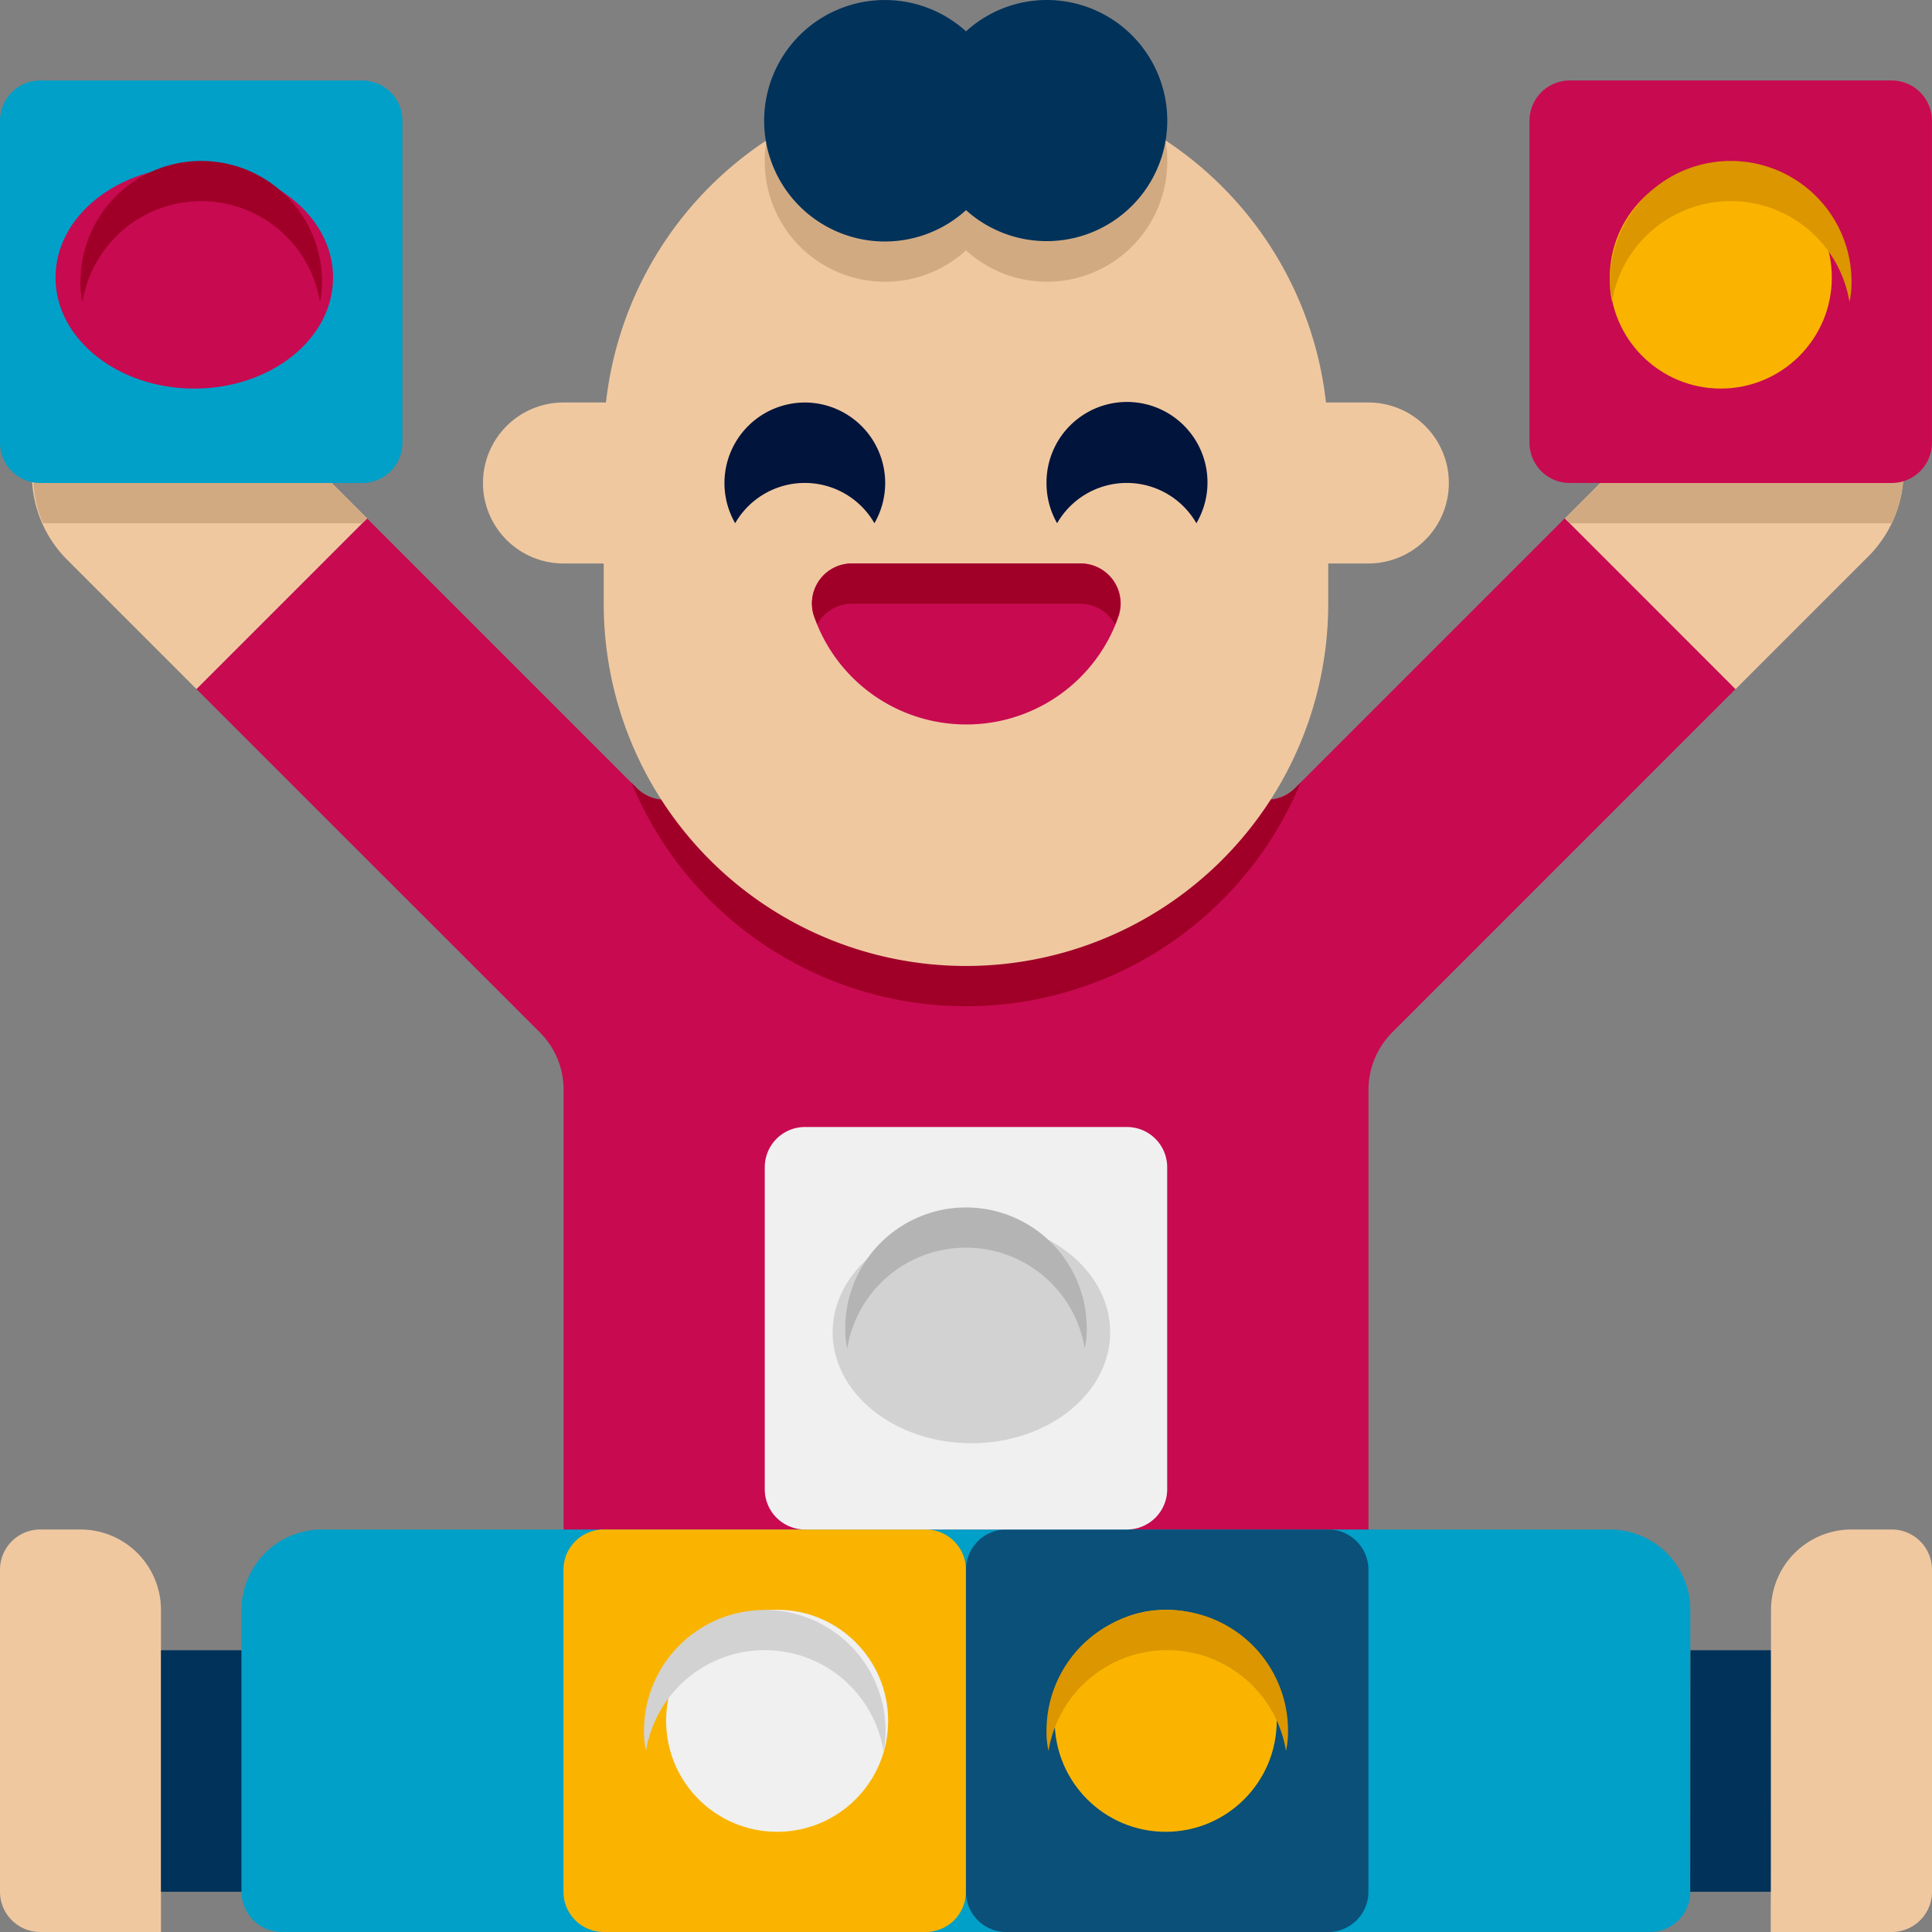 <svg xmlns="http://www.w3.org/2000/svg" width="34.805" height="34.805" viewBox="0 0 34.805 34.805">
  <rect x="0" y="0" width="34.805" height="34.805" fill="#808080" stroke="none"/>
  <g id="Group_1529" data-name="Group 1529" transform="translate(-8 -8)">
    <path id="Path_12008" data-name="Path 12008" d="M40.608,23.954l-6.185,6.185a1.473,1.473,0,0,0-.428,1.03V41.995h-14.5V31.169a1.455,1.455,0,0,0-.428-1.03L12.88,23.954l3.074-3.074,4.858,4.858a.718.718,0,0,0,.943.065,5.729,5.729,0,0,1,3.538-1.211h2.9A5.872,5.872,0,0,1,31.74,25.8a.709.709,0,0,0,.935-.065l4.858-4.858Z" transform="translate(-1.342 -3.541)" fill="#c80a50"/>
    <path id="Path_12009" data-name="Path 12009" d="M35.741,27.051a6.523,6.523,0,0,1-12.051,0l.094.094a.718.718,0,0,0,.943.065A5.729,5.729,0,0,1,28.265,26h2.9a5.872,5.872,0,0,1,3.546,1.211.709.709,0,0,0,.935-.065Z" transform="translate(-4.313 -4.948)" fill="#a00028"/>
    <path id="Path_12010" data-name="Path 12010" d="M52.34,20.426l-2.386,2.386L46.88,19.737l2.328-2.328a2.219,2.219,0,0,1,2.8-.334,2.173,2.173,0,0,1,.334,3.35Z" transform="translate(-10.688 -2.397)" fill="#f0c8a0"/>
    <path id="Path_12011" data-name="Path 12011" d="M52.768,19.824h-5.8l-.087-.087,2.328-2.328a2.219,2.219,0,0,1,2.8-.334,2.175,2.175,0,0,1,.761,2.748Z" transform="translate(-10.688 -2.397)" fill="#d2aa82"/>
    <path id="Path_12012" data-name="Path 12012" d="M14.841,19.767l-3.074,3.074-2.3-2.3a2.174,2.174,0,1,1,3.074-3.074Z" transform="translate(-0.228 -2.428)" fill="#f0c8a0"/>
    <path id="Path_12013" data-name="Path 12013" d="M14.841,19.767l-.087.087H9a2.174,2.174,0,0,1,3.538-2.386Z" transform="translate(-0.228 -2.428)" fill="#d2aa82"/>
    <path id="Path_12014" data-name="Path 12014" d="M29.526,25.952A6.526,6.526,0,0,1,23,19.426v-2.9a6.526,6.526,0,1,1,13.052,0v2.9A6.526,6.526,0,0,1,29.526,25.952Z" transform="translate(-4.124 -0.55)" fill="#f0c8a0"/>
    <path id="Path_12015" data-name="Path 12015" d="M27.448,18A1.451,1.451,0,0,1,28.7,20.175a1.447,1.447,0,0,0-2.509,0A1.452,1.452,0,0,1,27.448,18ZM31.8,19.45a1.45,1.45,0,1,1,2.7.725,1.447,1.447,0,0,0-2.509,0A1.446,1.446,0,0,1,31.8,19.45Z" transform="translate(-4.947 -2.749)" fill="#00143c"/>
    <path id="Path_12016" data-name="Path 12016" d="M30.945,24.9A2.9,2.9,0,0,1,28.2,22.932a.721.721,0,0,1,.7-.932h4.1a.721.721,0,0,1,.7.932A2.9,2.9,0,0,1,30.945,24.9Z" transform="translate(-5.542 -3.849)" fill="#c80a50"/>
    <path id="Path_12017" data-name="Path 12017" d="M33.693,22.928c-.022.058-.044.116-.065.167a.714.714,0,0,0-.631-.37h-4.1a.714.714,0,0,0-.631.37c-.022-.051-.044-.109-.065-.167a.719.719,0,0,1,.7-.928H33A.719.719,0,0,1,33.693,22.928Z" transform="translate(-5.542 -3.849)" fill="#a00028"/>
    <path id="Path_12018" data-name="Path 12018" d="M34.251,11.45a2.166,2.166,0,0,1-3.625,1.61A2.166,2.166,0,0,1,27,11.45a2.045,2.045,0,0,1,.065-.515,7.242,7.242,0,0,1,7.12,0A2.045,2.045,0,0,1,34.251,11.45Z" transform="translate(-5.223 -0.55)" fill="#d2aa82"/>
    <path id="Path_12019" data-name="Path 12019" d="M32.076,8a2.159,2.159,0,0,0-1.45.565,2.175,2.175,0,1,0,0,3.221A2.172,2.172,0,1,0,32.076,8Z" transform="translate(-5.223)" fill="#00325a"/>
    <path id="Path_12020" data-name="Path 12020" d="M22.9,20.9H21.45a1.45,1.45,0,0,1,0-2.9H22.9ZM34.5,18h1.45a1.45,1.45,0,0,1,0,2.9H34.5Z" transform="translate(-3.299 -2.749)" fill="#f0c8a0"/>
    <path id="Path_12021" data-name="Path 12021" d="M40.1,47.45v5.076a.725.725,0,0,1-.725.725H14.725A.725.725,0,0,1,14,52.526V47.45A1.45,1.45,0,0,1,15.45,46h23.2A1.45,1.45,0,0,1,40.1,47.45Z" transform="translate(-1.649 -10.446)" fill="#00a0c8"/>
    <path id="Path_12022" data-name="Path 12022" d="M10.9,53.251H8.725A.725.725,0,0,1,8,52.526v-5.8A.725.725,0,0,1,8.725,46H9.45a1.45,1.45,0,0,1,1.45,1.45Zm29,0H42.08a.725.725,0,0,0,.725-.725v-5.8A.725.725,0,0,0,42.08,46h-.725a1.45,1.45,0,0,0-1.45,1.45Z" transform="translate(0 -10.446)" fill="#f0c8a0"/>
    <path id="Path_12023" data-name="Path 12023" d="M12,49h1.45v4.351H12Zm27.554,0H41v4.351h-1.45Z" transform="translate(-1.1 -11.271)" fill="#00325a"/>
    <path id="Path_12024" data-name="Path 12024" d="M28.526,53.251h-5.8A.725.725,0,0,1,22,52.526v-5.8A.725.725,0,0,1,22.725,46h5.8a.725.725,0,0,1,.725.725v5.8A.725.725,0,0,1,28.526,53.251Z" transform="translate(-3.849 -10.446)" fill="#fab400"/>
    <circle id="Ellipse_121" data-name="Ellipse 121" cx="2" cy="2" r="2" transform="translate(20 37)" fill="#f0f0f0"/>
    <path id="Path_12025" data-name="Path 12025" d="M28.35,50.175a1.5,1.5,0,0,1-.036.363,2.168,2.168,0,0,0-4.278,0A1.5,1.5,0,0,1,24,50.175a2.175,2.175,0,0,1,4.351,0Z" transform="translate(-4.398 -10.996)" fill="#d2d2d2"/>
    <path id="Path_12026" data-name="Path 12026" d="M38.526,53.251h-5.8A.725.725,0,0,1,32,52.526v-5.8A.725.725,0,0,1,32.725,46h5.8a.725.725,0,0,1,.725.725v5.8A.725.725,0,0,1,38.526,53.251Z" transform="translate(-6.598 -10.446)" fill="#0a5078"/>
    <circle id="Ellipse_122" data-name="Ellipse 122" cx="2" cy="2" r="2" transform="translate(27 37)" fill="#fab400"/>
    <path id="Path_12027" data-name="Path 12027" d="M38.35,50.175a1.5,1.5,0,0,1-.036.363,2.168,2.168,0,0,0-4.278,0A1.5,1.5,0,0,1,34,50.175a2.175,2.175,0,0,1,4.351,0Z" transform="translate(-7.147 -10.996)" fill="#dc9600"/>
    <path id="Path_12028" data-name="Path 12028" d="M33.526,43.251h-5.8A.725.725,0,0,1,27,42.526v-5.8A.725.725,0,0,1,27.725,36h5.8a.725.725,0,0,1,.725.725v5.8A.725.725,0,0,1,33.526,43.251Z" transform="translate(-5.223 -7.697)" fill="#f0f0f0"/>
    <ellipse id="Ellipse_123" data-name="Ellipse 123" cx="2.5" cy="2" rx="2.5" ry="2" transform="translate(23 30)" fill="#d2d2d2"/>
    <path id="Path_12029" data-name="Path 12029" d="M33.35,40.175a1.5,1.5,0,0,1-.036.363,2.168,2.168,0,0,0-4.278,0A1.5,1.5,0,0,1,29,40.175a2.175,2.175,0,1,1,4.351,0Z" transform="translate(-5.773 -8.247)" fill="#b4b4b4"/>
    <path id="Path_12030" data-name="Path 12030" d="M52.526,17.251h-5.8A.725.725,0,0,1,46,16.526v-5.8A.725.725,0,0,1,46.725,10h5.8a.725.725,0,0,1,.725.725v5.8A.725.725,0,0,1,52.526,17.251Z" transform="translate(-10.446 -0.55)" fill="#c80a50"/>
    <circle id="Ellipse_124" data-name="Ellipse 124" cx="2" cy="2" r="2" transform="translate(37 11)" fill="#fab400"/>
    <path id="Path_12031" data-name="Path 12031" d="M52.35,14.175a1.5,1.5,0,0,1-.036.363,2.168,2.168,0,0,0-4.278,0A1.5,1.5,0,0,1,48,14.175a2.175,2.175,0,0,1,4.351,0Z" transform="translate(-10.996 -1.1)" fill="#dc9600"/>
    <path id="Path_12032" data-name="Path 12032" d="M14.526,17.251h-5.8A.725.725,0,0,1,8,16.526v-5.8A.725.725,0,0,1,8.725,10h5.8a.725.725,0,0,1,.725.725v5.8A.725.725,0,0,1,14.526,17.251Z" transform="translate(0 -0.55)" fill="#00a0c8"/>
    <ellipse id="Ellipse_125" data-name="Ellipse 125" cx="2.5" cy="2" rx="2.5" ry="2" transform="translate(9 11)" fill="#c80a50"/>
    <path id="Path_12033" data-name="Path 12033" d="M14.35,14.175a1.5,1.5,0,0,1-.036.363,2.168,2.168,0,0,0-4.278,0A1.5,1.5,0,0,1,10,14.175a2.175,2.175,0,0,1,4.351,0Z" transform="translate(-0.55 -1.1)" fill="#a00028"/>
  </g>
</svg>
